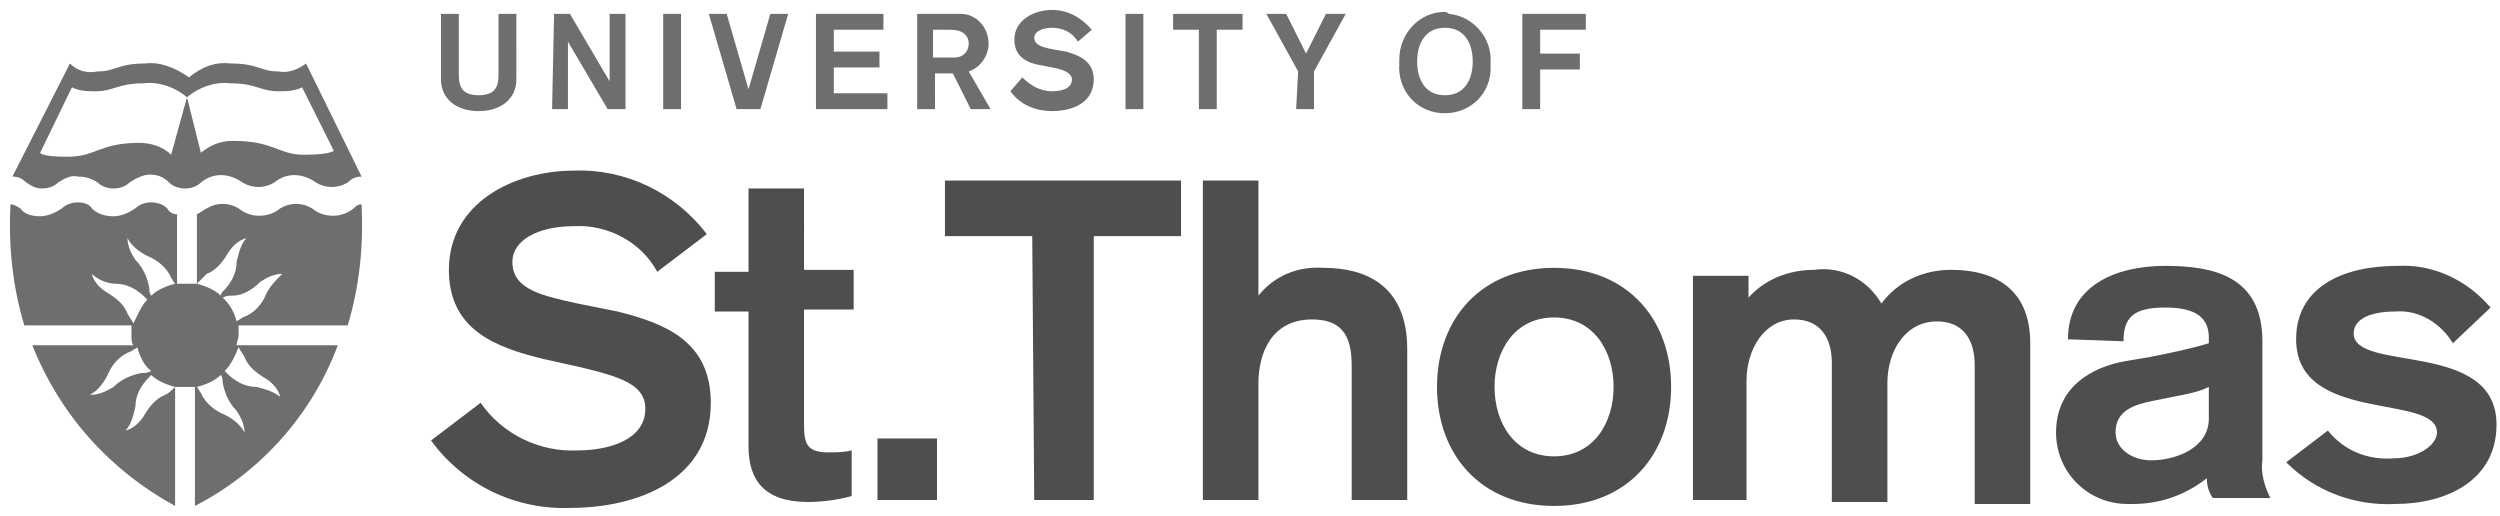<svg id="stu-logo-with-text" width="126" height="26" viewBox="0 0 126 26" xmlns="http://www.w3.org/2000/svg"><style>.logo, .university-of-text {fill: #6e6e6e;} .st-thomas-text {fill: #4e4e4e;}</style><path d="M125.525 15.5c-1.2-1.4-2.9-2.2-4.7-2.1-2.8 0-5.1 1.1-5.1 3.7 0 4.3 7.1 2.7 7.1 4.7 0 .6-.9 1.3-2.2 1.3-1.3.1-2.5-.4-3.3-1.4l-2.1 1.6c1.5 1.5 3.5 2.2 5.5 2.1 2.6 0 5.1-1.2 5.1-4 0-4.3-7.2-2.6-7.2-4.6 0-.7.8-1.1 2.1-1.1 1.2-.1 2.3.6 2.9 1.6zm-14.2 5.6c0 1.5-1.7 2.1-2.9 2.1-1 0-1.8-.6-1.8-1.4 0-1.1.9-1.4 1.9-1.6l1.5-.3c.5-.1.9-.2 1.3-.4zm2.7-3.9c0-3.3-2.5-3.8-4.9-3.8-2.5 0-4.9 1-4.9 3.7l2.8.1c0-1.2.5-1.7 2.1-1.7 1.2 0 2.2.3 2.2 1.5v.3c-1 .3-2 .5-3 .7l-1.2.2c-1.7.3-3.5 1.3-3.5 3.6 0 2 1.6 3.6 3.6 3.6h.3c1.4 0 2.7-.5 3.7-1.3 0 .4.1.7.3 1h2.9c-.3-.6-.5-1.3-.4-1.9zm-28.8 8h2.8v-6c0-1.6.9-3.1 2.4-3.1 1.3 0 1.9.9 1.9 2.2v7h2.8v-6c0-1.6.9-3.1 2.5-3.1 1.3 0 1.9.9 1.9 2.2v7h2.8v-8.1c0-2.5-1.5-3.7-4-3.7-1.4 0-2.7.6-3.5 1.7-.7-1.2-2-1.9-3.4-1.7-1.3 0-2.5.5-3.3 1.4v-1.1h-2.8v11.3zm-6.9-9.2c2 0 3 1.7 3 3.5s-1 3.5-3 3.5-3-1.7-3-3.5 1-3.5 3-3.5zm0-2.5c-3.7 0-5.9 2.6-5.9 6s2.2 6 5.9 6 5.9-2.6 5.9-6-2.2-6-5.9-6zm-17.7 11.7h2.8v-5.9c0-1.4.6-3.2 2.7-3.2 1.4 0 2 .7 2 2.3v6.8h2.8v-7.6c0-3.3-2.2-4.1-4.2-4.1-1.3-.1-2.5.4-3.3 1.4V9.1h-2.8zm-8.5 0h3V11.9h4.4V9.1h-11.9v2.8h4.4zm-7.9 0h3v-3.1h-3zm-6.5-11.5h-1.7v2h1.7v6.8c0 1.7.8 2.8 3 2.8.7 0 1.5-.1 2.2-.3v-2.3c-.4.1-.8.1-1.2.1-1.1 0-1.2-.5-1.2-1.4v-5.8h2.5v-2h-2.5V9.5h-2.8zm-16 8.5c1.6 2.2 4.2 3.5 7 3.4 3.4 0 7.1-1.4 7.1-5.3 0-3.1-2.3-4-4.7-4.6l-2-.4c-1.8-.4-3.3-.7-3.3-2.1 0-1.1 1.3-1.8 3.1-1.8 1.7-.1 3.4.8 4.2 2.3l2.5-1.9c-1.6-2.1-4.1-3.3-6.7-3.2-3 0-6.3 1.6-6.3 5 0 3 2.3 3.9 4.8 4.5l1.8.4c2.1.5 3.3.9 3.3 2.1 0 1.6-1.9 2.1-3.4 2.1-1.9.1-3.8-.8-4.9-2.4z" id="stu-st-thomas" class="st-thomas-text"/><path d="M76.725 5.5h.9v-2h2v-.8h-2V1.5h2.3V.7h-3.2zm-3.9-4.9c-1.3 0-2.3 1.1-2.3 2.4v.2c-.1 1.3.8 2.4 2.1 2.5 1.3.1 2.4-.8 2.5-2.1v-.4c.1-1.3-.9-2.4-2.1-2.5-.1-.1-.2-.1-.2-.1zm0 .8c1 0 1.4.8 1.4 1.7 0 .9-.4 1.7-1.4 1.7-1 0-1.4-.8-1.4-1.7 0-.9.4-1.7 1.4-1.7zm-7.5 4.1h.9V3.6l1.6-2.9h-1l-1 2-1-2h-1l1.6 2.9zm-4.9 0h.9v-4h1.3V.7h-3.5v.8h1.3zm-3.7 0h.9V.7h-.9zm-5.8-.9c.5.7 1.3 1 2.1 1 1 0 2.1-.4 2.1-1.6 0-.9-.7-1.2-1.4-1.4l-.6-.1c-.5-.1-1-.2-1-.6 0-.3.4-.5.9-.5s1 .2 1.3.7l.7-.6c-.5-.6-1.2-1-2-1-.9 0-1.9.5-1.9 1.5 0 .9.7 1.2 1.4 1.3l.5.1c.6.1 1 .3 1 .6 0 .5-.6.6-1 .6-.6 0-1.1-.3-1.5-.7zm-3.8-3.1h.8c.6 0 .9.3.9.7 0 .4-.3.7-.7.7h-1.1V1.5zm-.9 4h.9V3.7h.9l.9 1.8h1l-1.1-1.9c.6-.2 1-.8 1-1.4 0-.8-.6-1.5-1.4-1.5h-2.2zm-5.1 0h3.6v-.8h-2.7V3.4h2.3v-.8h-2.3V1.5h2.5V.7h-3.4zm-4 0h1.2l1.4-4.8h-.9l-1.1 3.8-1.1-3.8h-.9zm-3.7 0h.9V.7h-.9zm-5.6 0h.8V2.1l2 3.4h.9V.7h-.8v3.4l-2-3.4h-.8zm-1.8-4.8h-.9v3.1c0 .6-.2 1-1 1s-1-.4-1-1V.7h-.9V4c0 1 .8 1.6 1.9 1.6 1.1 0 1.9-.6 1.9-1.6z" id="stu-university-of" class="university-of-text"/><path d="M18.225 10.3c-.2 0-.3.1-.4.2-.6.5-1.5.5-2.1 0-.5-.3-1.1-.3-1.6 0-.6.5-1.5.5-2.1 0-.5-.3-1.1-.3-1.6 0-.2.1-.3.2-.5.3v3.5h-1v-3.5c-.2 0-.4-.1-.5-.3-.2-.2-.5-.3-.8-.3-.3 0-.6.1-.8.3-.3.2-.7.4-1.1.4-.4 0-.8-.1-1.1-.4-.1-.2-.4-.3-.7-.3-.3 0-.6.1-.8.3-.3.2-.7.4-1.1.4-.4 0-.8-.1-1-.4-.2-.1-.3-.2-.5-.2-.1 2.1.1 4.1.7 6.1h5.4v.5c0 .2 0 .4.1.5h-5.1c1.4 3.5 3.9 6.3 7.2 8.1v-6h1v6c3.3-1.7 5.9-4.6 7.2-8.1h-5.1c0-.2.1-.3.1-.5v-.5h5.5c.6-2 .8-4 .7-6.1M6.425 12c.2.4.6.7 1 .9.5.2 1 .6 1.2 1.1.1.1.1.2.2.3-.4.1-.9.3-1.2.6-.1-.1-.1-.3-.1-.4-.1-.5-.3-1-.7-1.4-.2-.3-.4-.7-.4-1.1m0 3.8c-.2-.5-.6-.8-1.1-1.1-.3-.2-.6-.5-.7-.9.3.3.8.5 1.2.5.6 0 1.1.3 1.5.7l.1.1c-.3.3-.5.8-.7 1.2-.1-.2-.2-.3-.3-.5m-1.9 4.1c.4-.2.7-.6.9-1 .2-.5.6-1 1.2-1.2.1-.1.2-.1.3-.2.1.4.3.9.7 1.2-.2.1-.3.1-.5.1-.5.1-1 .3-1.4.7-.5.3-.8.4-1.2.4m3.8 0c-.5.2-.8.6-1.1 1.1-.2.3-.5.6-.9.7.3-.3.4-.8.5-1.2 0-.6.3-1.1.7-1.5l.1-.1c.3.3.8.5 1.2.6-.2.2-.3.3-.5.4m2.1-6.1c.5-.2.8-.6 1.1-1.1.2-.3.5-.6.9-.7-.3.3-.4.8-.5 1.2 0 .6-.3 1.1-.7 1.5 0 0-.1.1-.1.2-.3-.3-.8-.5-1.2-.6l.5-.5m1.9 8c-.2-.4-.6-.7-1-.9-.5-.2-1-.6-1.2-1.1-.1-.1-.1-.2-.2-.3.4-.1.9-.3 1.2-.6.1.1.1.3.1.4.1.5.3 1 .7 1.4.2.3.4.7.4 1.1m0-3.8c.2.5.6.8 1.1 1.1.3.2.6.5.7.9-.4-.3-.8-.4-1.2-.5-.6 0-1.1-.3-1.5-.7l-.1-.1c.3-.3.5-.7.7-1.2.1.2.2.3.3.5m1.1-3.2c-.2.5-.6 1-1.2 1.2-.1.1-.2.1-.3.2-.1-.4-.3-.8-.6-1.1l-.1-.1c.2-.1.3-.1.5-.1.5 0 1-.3 1.4-.7.3-.2.7-.4 1.1-.4-.3.3-.6.6-.8 1" id="stu-logo-bottom" class="logo"/><path d="M2.125 9.5c.3 0 .6-.1.8-.3.3-.2.7-.4 1-.3.4 0 .7.1 1 .3.2.2.5.3.8.3.3 0 .6-.1.8-.3.3-.2.7-.4 1-.4.4 0 .7.1 1 .4.2.2.5.3.8.3.3 0 .6-.1.8-.3.6-.5 1.4-.5 2.1 0 .5.3 1.1.3 1.6 0 .6-.5 1.4-.5 2.1 0 .5.3 1.1.3 1.6 0 .2-.2.4-.3.7-.3l-2.8-5.7c-.4.3-.9.5-1.4.4-.9 0-1-.4-2.4-.4-.8-.1-1.5.2-2.1.7-.7-.5-1.5-.8-2.2-.7-1.4 0-1.5.4-2.4.4-.5.1-1 0-1.4-.4l-2.9 5.7c.3 0 .5.1.7.3.3.2.5.3.8.3zm9.5-5.3c1.3 0 1.5.4 2.4.4.4 0 .8 0 1.2-.2l1.6 3.2s-.2.2-1.5.2-1.5-.7-3.6-.7c-.6 0-1.1.2-1.6.6l-.7-2.8c.6-.5 1.4-.8 2.2-.7zm-8 .2c.4.2.8.2 1.2.2.9 0 1.1-.4 2.4-.4.8-.1 1.6.2 2.2.7l-.8 2.9c-.4-.4-1-.6-1.6-.6-2 0-2.2.7-3.6.7s-1.4-.2-1.4-.2z" id="stu-logo-top" class="logo"/></svg>